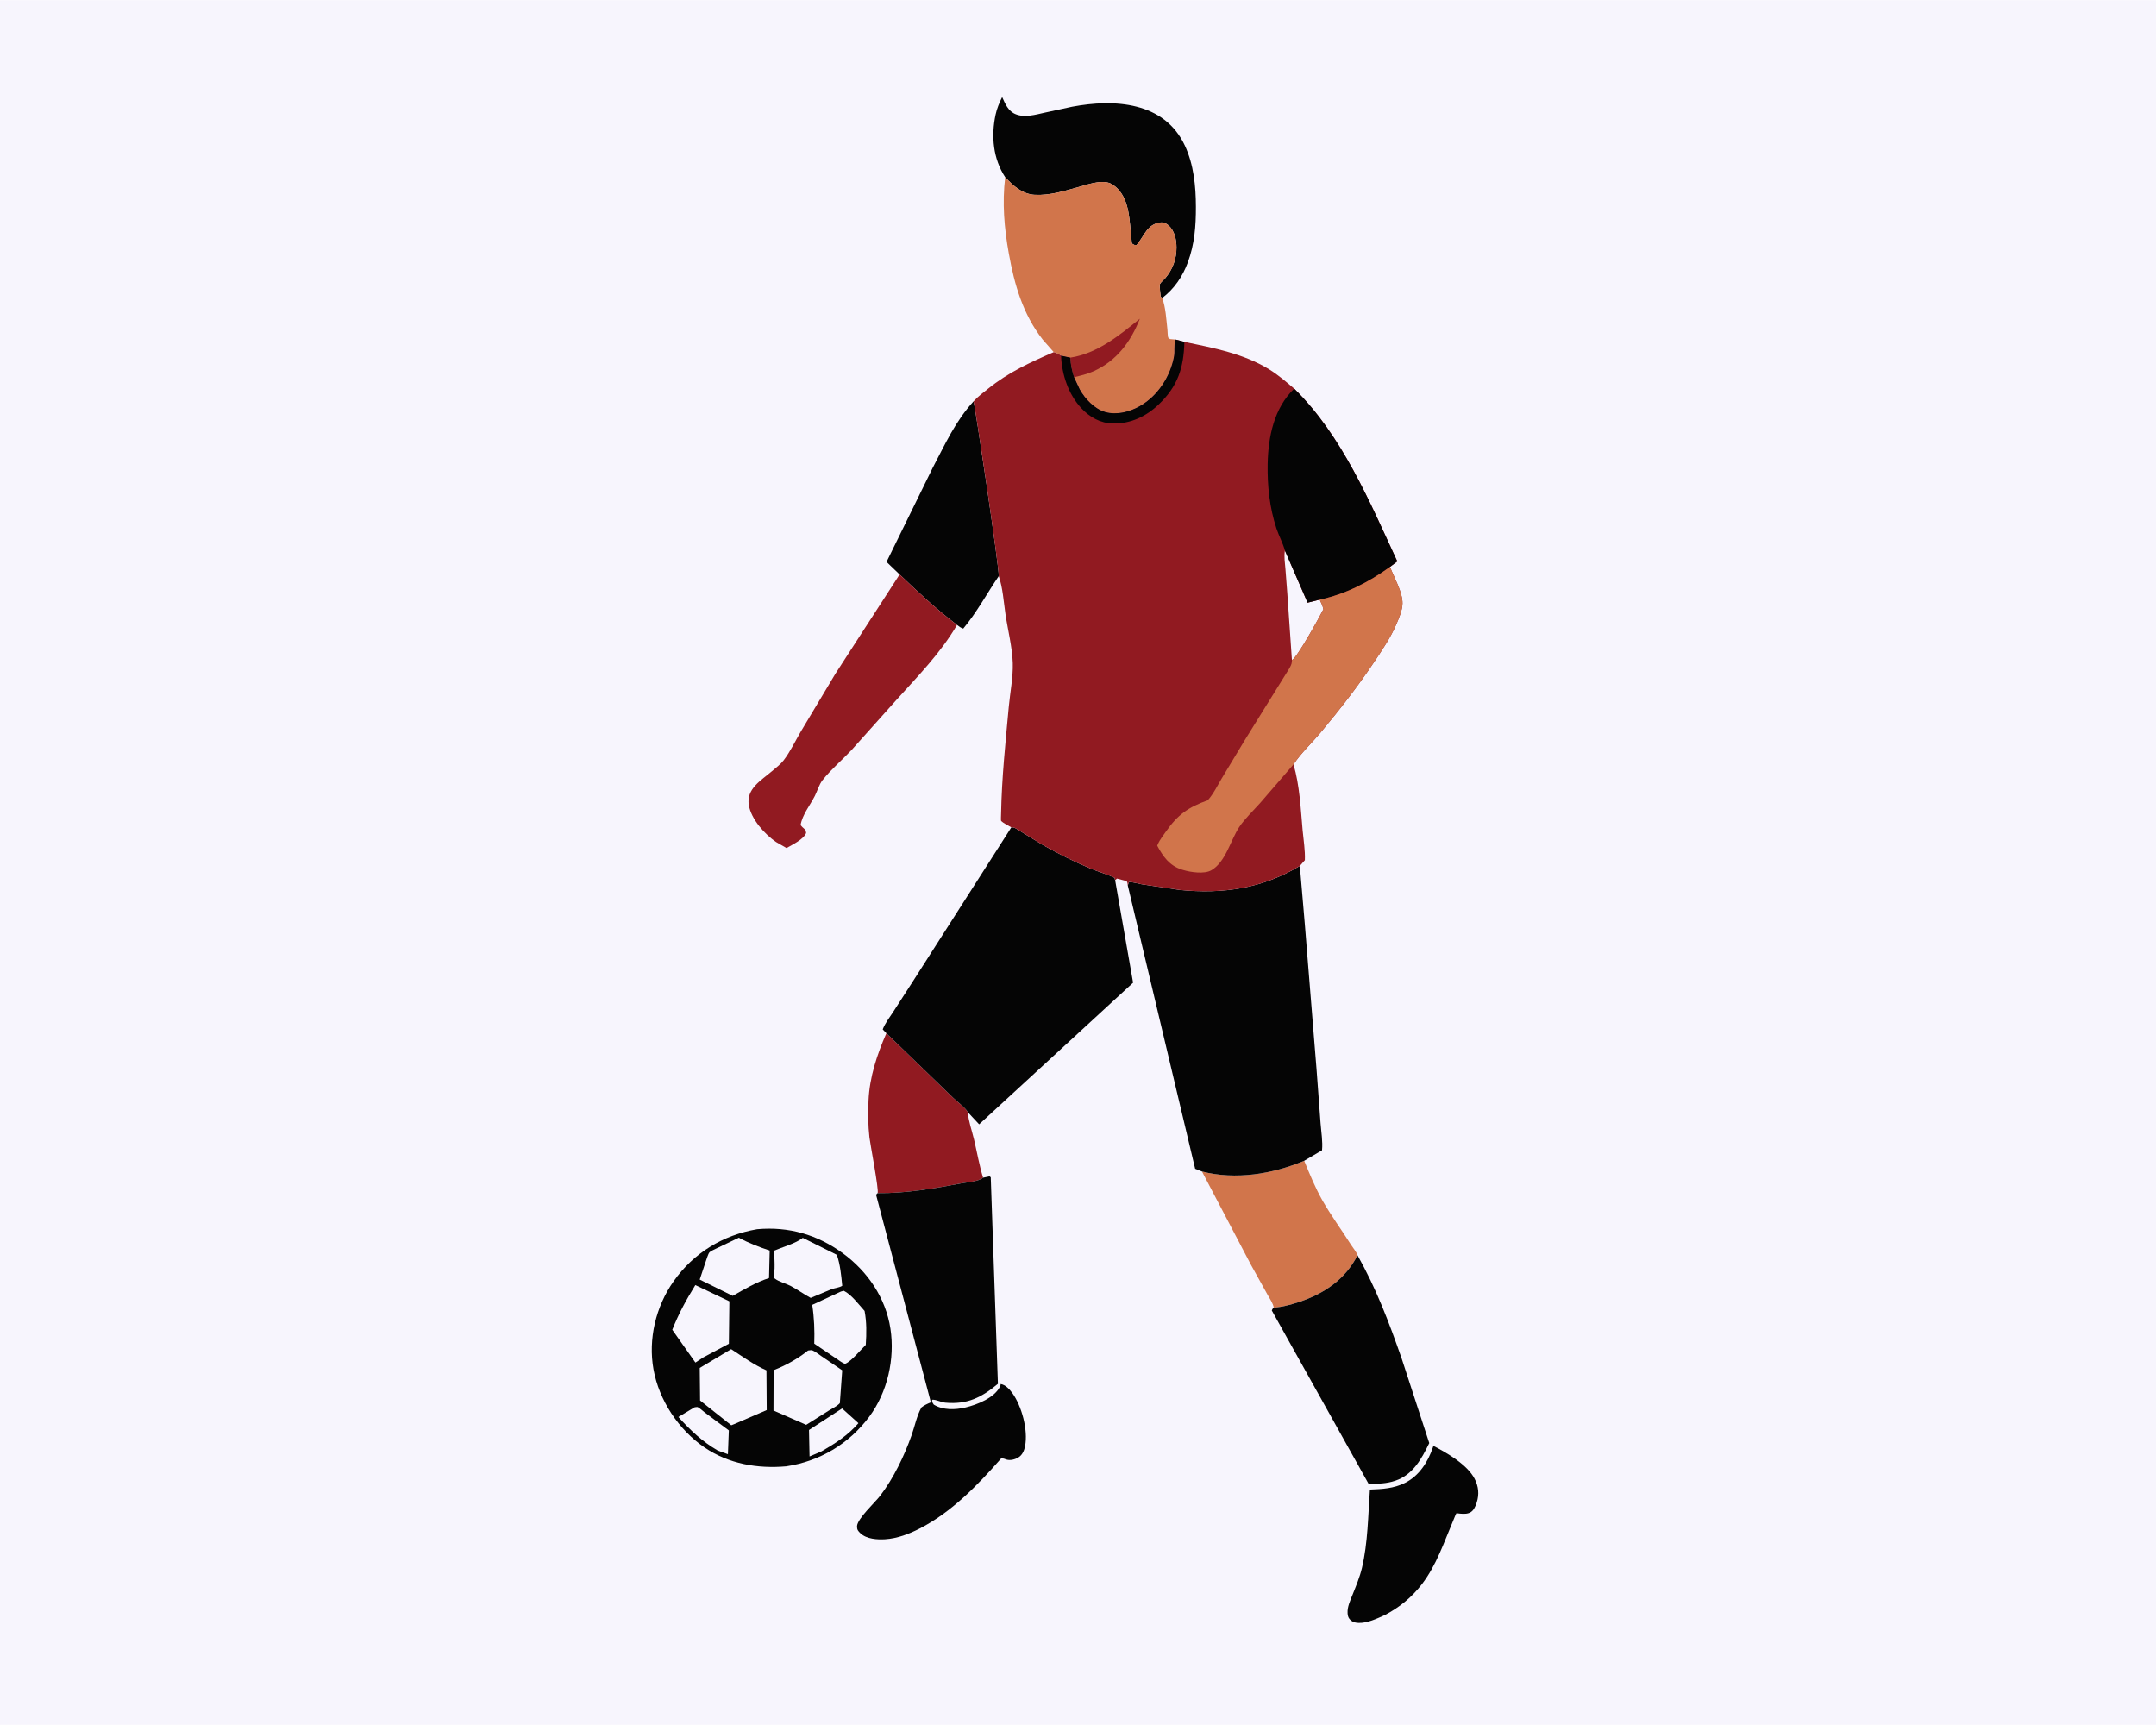 <svg version="1.1" xmlns="http://www.w3.org/2000/svg" style="display: block;" viewBox="0 0 2048 1638" width="1280" height="1024">
<path transform="translate(0,0)" fill="rgb(247,245,253)" d="M -0 -0 L 2048 0 L 2048 1638 L -0 1638 L -0 -0 z"/>
<path transform="translate(0,0)" fill="rgb(5,5,5)" d="M 1361.58 1373.09 C 1374.59 1379.77 1393.85 1391 1400.72 1404.3 C 1404.46 1411.55 1405.27 1418.88 1402.78 1426.75 C 1399.76 1436.28 1396.02 1438.37 1386.53 1437.39 C 1386.23 1437.36 1383.66 1436.96 1383.47 1437.06 C 1383.09 1437.25 1380.56 1443.68 1380.24 1444.44 C 1371.55 1464.89 1364.5 1486.34 1350.83 1504.23 C 1341.2 1516.83 1329.37 1526.49 1315.38 1533.8 C 1307.95 1537.14 1298.85 1541.5 1290.5 1541.22 C 1286.9 1541.1 1283.86 1540.09 1281.6 1537.1 C 1280.53 1535.68 1280.19 1533.76 1280.08 1532.02 C 1279.7 1525.99 1282.63 1519.91 1284.81 1514.44 C 1288.1 1506.18 1291.66 1497.7 1293.72 1489.04 C 1299.39 1465.21 1299.56 1439.03 1301.29 1414.58 C 1313.01 1414.15 1323.83 1413.6 1334.52 1408.29 C 1348.07 1401.58 1356.42 1388.41 1361.13 1374.44 L 1361.58 1373.09 z"/>
<path transform="translate(0,0)" fill="rgb(145,26,33)" d="M 841.973 981.171 L 905.434 1042.5 C 908.494 1045.49 917.685 1052.57 919.303 1056.11 C 919.981 1064.73 923.215 1073.54 925.209 1081.97 C 928.071 1094.08 930.184 1106.47 933.841 1118.36 C 929.492 1122 919.157 1122.62 913.411 1123.7 C 887.196 1128.64 860.432 1133.36 833.659 1133.02 C 835.054 1130.3 826.53 1085.86 825.879 1080.15 C 824.561 1068.59 824.492 1056.6 825.011 1044.99 C 826.004 1022.77 833.107 1001.36 841.973 981.171 z"/>
<path transform="translate(0,0)" fill="rgb(209,117,75)" d="M 1141.75 1112.48 C 1173.81 1120.7 1208.84 1114.94 1238.87 1102.31 C 1244.14 1115.09 1249.35 1127.98 1256.21 1140.02 C 1264.44 1154.48 1274.38 1167.89 1283.25 1181.96 C 1284.84 1184.5 1288.83 1189.33 1289.52 1192.08 C 1277.82 1215.07 1257.7 1228.59 1233.74 1236.5 C 1226.07 1239.03 1218.03 1241.12 1209.97 1241.88 C 1209.33 1237.69 1206.02 1233.09 1203.96 1229.36 L 1188.44 1201.4 L 1141.75 1112.48 z"/>
<path transform="translate(0,0)" fill="rgb(5,5,5)" d="M 924.758 381.036 C 926.021 383.288 949.309 539.889 948.725 546.996 C 937.613 563.247 927.644 581.813 915 596.839 C 912.683 596.246 910.974 594.754 909.087 593.357 C 889.58 578.596 872.209 562.335 854.549 545.43 L 842.123 533.5 L 886.064 443.946 C 897.927 421.461 907.423 400.056 924.758 381.036 z"/>
<path transform="translate(0,0)" fill="rgb(145,26,33)" d="M 854.549 545.43 C 872.209 562.335 889.58 578.596 909.087 593.357 C 893.479 620.181 871.595 642.271 850.95 665.202 L 809.098 711.96 C 800.148 721.553 789.373 730.577 781.315 740.834 C 778.047 744.993 776.434 750.993 774.045 755.724 C 769.511 764.701 762.173 773.436 760.479 783.5 C 761.586 784.823 762.616 785.955 763.966 787.039 C 765.711 788.44 765.348 788.882 765.754 791 C 763.176 797.226 752.689 802.024 747.129 805.291 L 737.2 799.557 C 726.409 792.221 713.547 777.901 711.312 764.5 C 708.717 748.934 723.029 741.112 733.312 732.257 C 737.032 729.053 741.37 725.848 744.386 721.947 C 750.578 713.939 755.519 703.462 760.673 694.692 L 793.542 639.743 L 854.549 545.43 z"/>
<path transform="translate(0,0)" fill="rgb(5,5,5)" d="M 1289.52 1192.08 C 1307.32 1223.67 1319.45 1255.84 1331.4 1289.92 L 1357.66 1370.41 C 1350.38 1385.38 1342.23 1400.55 1325.33 1406.2 C 1316.92 1409.01 1308.86 1409.11 1300.09 1409.24 L 1208.08 1244.5 C 1208.64 1243.07 1208.71 1242.9 1209.97 1241.88 C 1218.03 1241.12 1226.07 1239.03 1233.74 1236.5 C 1257.7 1228.59 1277.82 1215.07 1289.52 1192.08 z"/>
<path transform="translate(0,0)" fill="rgb(5,5,5)" d="M 954.852 168.118 C 943.305 150.523 941.366 129.101 945.702 108.746 C 946.946 102.907 949.274 97.336 951.948 92.021 C 954.986 98.618 957.621 105.384 964.869 108.313 C 973.263 111.707 983.652 108.776 992.081 106.873 L 1018.46 101.158 C 1058.48 93.656 1105.92 96.268 1125.48 138.014 C 1133.96 156.109 1135.96 176.602 1135.99 196.333 C 1136.03 214.544 1134.73 231.671 1128.36 248.942 C 1123.42 262.354 1115.43 274.175 1103.99 282.83 L 1102.49 281.589 C 1102.38 279.537 1101.19 271.105 1101.82 269.611 C 1102.44 268.155 1105.76 265.347 1106.92 263.981 C 1113.93 255.746 1117.63 245.6 1117.55 234.765 C 1117.49 227.426 1115.79 219.042 1110.06 213.921 C 1108.1 212.165 1105.19 210.781 1102.5 211.088 C 1089.47 212.578 1086.93 224.207 1079.67 232.5 L 1077.66 232.463 C 1076.87 231.969 1075.88 231.704 1075.28 230.982 C 1075.01 230.643 1074.79 226.772 1074.72 226.178 C 1072.91 210.791 1073.31 191.163 1061.79 179.199 C 1059.2 176.513 1055.72 173.887 1052 173.119 C 1043.52 171.368 1033.04 175.056 1025 177.306 C 1011.44 181.098 997.26 185.583 983.021 184.845 C 971.24 184.234 962.424 176.342 954.852 168.118 z"/>
<path transform="translate(0,0)" fill="rgb(209,117,75)" d="M 954.852 168.118 C 962.424 176.342 971.24 184.234 983.021 184.845 C 997.26 185.583 1011.44 181.098 1025 177.306 C 1033.04 175.056 1043.52 171.368 1052 173.119 C 1055.72 173.887 1059.2 176.513 1061.79 179.199 C 1073.31 191.163 1072.91 210.791 1074.72 226.178 C 1074.79 226.772 1075.01 230.643 1075.28 230.982 C 1075.88 231.704 1076.87 231.969 1077.66 232.463 L 1079.67 232.5 C 1086.93 224.207 1089.47 212.578 1102.5 211.088 C 1105.19 210.781 1108.1 212.165 1110.06 213.921 C 1115.79 219.042 1117.49 227.426 1117.55 234.765 C 1117.63 245.6 1113.93 255.746 1106.92 263.981 C 1105.76 265.347 1102.44 268.155 1101.82 269.611 C 1101.19 271.105 1102.38 279.537 1102.49 281.589 L 1103.99 282.83 C 1107.33 291.849 1107.84 303.08 1108.93 312.653 C 1109.1 314.097 1109.15 319.488 1109.73 320.5 C 1110.09 321.142 1110.91 321.391 1111.5 321.836 L 1116.77 322.328 L 1116.37 323.504 C 1114.96 327.886 1116.09 333.514 1115.23 338.213 C 1111.77 357.333 1099.76 375.897 1082.65 385.565 C 1073.02 391.007 1060.88 394.205 1049.96 391.143 C 1039.75 388.281 1030.73 378.67 1025.66 369.62 L 1020.24 358.067 C 1018.26 351.71 1016.92 346.137 1016.7 339.469 L 1007.92 337.588 C 1006.04 335.975 1003.25 335.164 1000.96 334.252 L 990.529 322.416 C 971.552 298.053 963.641 270.308 958.272 240.536 C 953.942 216.525 951.869 192.418 954.852 168.118 z"/>
<path transform="translate(0,0)" fill="rgb(145,26,33)" d="M 1016.7 339.469 C 1042.26 335.581 1063.24 318.45 1082.75 302.518 C 1074.12 324.46 1060.61 342.673 1038.61 352.475 C 1032.71 355.103 1026.49 356.573 1020.24 358.067 C 1018.26 351.71 1016.92 346.137 1016.7 339.469 z"/>
<path transform="translate(0,0)" fill="rgb(5,5,5)" d="M 933.841 1118.36 L 940 1117.08 L 941.126 1118 L 947.924 1314.14 C 932.467 1327.08 918.79 1333.98 897.918 1332.03 C 893.765 1331.65 889.427 1329 885.5 1329.24 C 885.124 1331.56 885.803 1331.95 887.011 1333.89 C 895.79 1339.27 907.324 1338.91 917.114 1336.6 C 927.995 1334.04 944.847 1327.49 950.045 1316.5 C 950.493 1315.55 950.443 1315.26 950.5 1314.34 C 955.013 1315.03 958.919 1319.2 961.511 1322.76 C 970.514 1335.13 976.728 1358.06 973.729 1373.32 C 972.911 1377.49 971.216 1381.64 967.5 1383.98 C 964.399 1385.93 959.857 1387.15 956.256 1386.14 L 953.956 1385.34 C 952.873 1384.96 952.14 1384.9 951 1385 C 928.731 1410.3 903.982 1436.02 873.616 1451.58 C 863.479 1456.78 852.316 1461.03 840.861 1461.76 C 833.294 1462.25 823.124 1461.57 817.338 1456.1 C 815.079 1453.96 814.053 1452.74 814.088 1449.5 C 814.163 1442.4 831.361 1426.65 836.18 1420.34 C 848.829 1403.78 858.953 1382.66 865.922 1363 C 869.029 1354.24 870.771 1344.61 875.33 1336.5 C 878.175 1334.35 880.941 1333.06 884.25 1331.75 L 832.172 1134.53 L 833.659 1133.02 C 860.432 1133.36 887.196 1128.64 913.411 1123.7 C 919.157 1122.62 929.492 1122 933.841 1118.36 z"/>
<path transform="translate(0,0)" fill="rgb(5,5,5)" d="M 960.679 785.637 C 963.686 785.321 966.281 787.488 968.748 788.988 L 990.508 802.316 C 1005.18 810.546 1020.22 818.214 1035.75 824.674 C 1043.32 827.824 1051.29 829.967 1058.69 833.5 L 1059.28 835.81 L 1076.33 933.169 L 930.072 1067.69 L 919.303 1056.11 C 917.685 1052.57 908.494 1045.49 905.434 1042.5 L 841.973 981.171 L 838.5 977.51 C 840.795 971.506 845.133 965.984 848.643 960.612 L 867.062 932.055 L 960.679 785.637 z"/>
<path transform="translate(0,0)" fill="rgb(5,5,5)" d="M 1071.28 840.767 C 1071.4 840.424 1072.37 837.53 1072.43 837.5 C 1073.39 837.031 1082.65 839.312 1084.54 839.666 L 1120.69 845.069 C 1161.75 849.157 1199 843.685 1234.73 822.232 L 1239.39 876.766 L 1250.5 1014.26 L 1254.4 1066.59 C 1255.02 1074.84 1256.62 1084.13 1255.8 1092.34 L 1238.87 1102.31 C 1208.84 1114.94 1173.81 1120.7 1141.75 1112.48 L 1135.28 1109.88 L 1071.28 840.767 z"/>
<path transform="translate(0,0)" fill="rgb(5,5,5)" d="M 719.177 1167.3 C 749.085 1164.59 776.318 1172.38 800.551 1190.09 C 824.178 1207.37 841.378 1232.59 845.835 1261.78 C 850.205 1290.39 843.059 1322.14 825.647 1345.45 C 806.381 1371.25 778.687 1387.72 746.83 1392.52 C 719.727 1394.89 692.416 1390.28 669.5 1374.76 C 644.674 1357.94 626.065 1329.95 620.754 1300.42 C 615.566 1271.58 623.008 1240.7 639.768 1216.88 C 658.85 1189.76 686.741 1172.89 719.177 1167.3 z"/>
<path transform="translate(0,0)" fill="rgb(247,245,253)" d="M 659.611 1336.5 C 660.548 1336.39 661.484 1336.08 662.421 1336.18 C 663.66 1336.32 668.532 1340.64 669.688 1341.53 L 692.323 1358.39 L 691.442 1380.98 L 681.842 1377.54 C 666.951 1368.91 655.867 1358.28 644.4 1345.66 L 659.611 1336.5 z"/>
<path transform="translate(0,0)" fill="rgb(247,245,253)" d="M 799.884 1337.52 L 815.434 1351.51 C 805.493 1363.06 793.485 1370.67 780.467 1378.24 L 768.996 1383.11 L 768.469 1357.99 L 799.884 1337.52 z"/>
<path transform="translate(0,0)" fill="rgb(247,245,253)" d="M 701.821 1175.37 C 710.99 1180.39 721.219 1184.32 731.147 1187.53 L 730.508 1213.67 C 718.403 1217.57 707.023 1224.32 696.028 1230.6 L 664.663 1215.13 L 670.301 1198.22 C 671.045 1196.25 672.626 1190.58 673.98 1189.19 C 675.254 1187.88 678.76 1186.53 680.542 1185.56 L 701.821 1175.37 z"/>
<path transform="translate(0,0)" fill="rgb(247,245,253)" d="M 762.558 1175.5 L 794.937 1191.64 C 798.182 1201.08 799.069 1211.13 800.049 1221 C 797.439 1222.82 793.023 1223.12 789.932 1224.24 L 770.071 1232.53 C 763.578 1229.06 757.582 1224.6 751.038 1221.16 C 746.664 1218.85 739.624 1217.16 735.989 1214.15 C 735.802 1213.99 735.535 1213.87 735.471 1213.63 C 734.918 1211.59 735.712 1206.93 735.771 1204.67 C 735.92 1198.96 735.637 1193.46 734.998 1187.78 C 742.989 1184.39 754.315 1181.28 761.269 1176.44 L 762.558 1175.5 z"/>
<path transform="translate(0,0)" fill="rgb(247,245,253)" d="M 798.787 1226.5 L 801.518 1225.78 C 808.847 1229.39 815.724 1238.84 821.281 1244.93 C 823.299 1255.7 823.146 1266.27 822.41 1277.16 C 817.81 1281.61 808.761 1292.56 803.303 1294.91 C 802.058 1295.45 800.018 1293.82 798.85 1293.2 L 773.466 1275.98 C 773.886 1263.69 773.411 1251.31 771.538 1239.15 L 798.787 1226.5 z"/>
<path transform="translate(0,0)" fill="rgb(247,245,253)" d="M 660.505 1220.35 L 692.84 1235.78 L 692.356 1276.07 L 667.989 1289.08 L 660.573 1293.95 L 638.612 1262.8 C 644.634 1247.52 651.901 1234.29 660.505 1220.35 z"/>
<path transform="translate(0,0)" fill="rgb(247,245,253)" d="M 694.519 1281.22 C 705.52 1288.34 715.993 1296.06 728.056 1301.35 L 728.313 1339.07 L 697.203 1352.5 L 694.648 1353.51 L 665.01 1329.99 L 664.686 1299.05 L 694.519 1281.22 z"/>
<path transform="translate(0,0)" fill="rgb(247,245,253)" d="M 767.591 1282.5 C 768.383 1282.39 770.864 1282.03 771.5 1282.27 C 774.254 1283.31 777.603 1286.08 780.134 1287.77 L 800.029 1301.31 L 797.77 1332.53 C 795.056 1335.42 790.61 1337.48 787.206 1339.61 L 765.795 1353.09 L 734.73 1339.5 L 734.866 1301.18 C 746.335 1296.76 758.027 1290.21 767.591 1282.5 z"/>
<path transform="translate(0,0)" fill="rgb(145,26,33)" d="M 1116.77 322.328 L 1125.05 324.491 C 1152.74 330.302 1181.13 335.548 1205.62 350.622 C 1214.33 355.983 1221.62 362.379 1229.37 368.932 C 1274.84 413.629 1300.92 476.051 1327.27 533.003 L 1320.35 538.259 C 1324.28 548.254 1332.44 562.518 1332.23 573.045 C 1332.1 579.533 1328.65 587.489 1326.09 593.407 C 1320.94 605.314 1313.2 616.737 1306.02 627.516 C 1290.25 651.186 1272.35 674.19 1254.09 695.985 C 1245.93 705.724 1235.61 715.328 1228.73 725.829 C 1234.59 745.865 1235.51 767.74 1237.38 788.492 C 1238.22 797.782 1239.89 807.494 1239.5 816.801 L 1234.73 822.232 C 1199 843.685 1161.75 849.157 1120.69 845.069 L 1084.54 839.666 C 1082.65 839.312 1073.39 837.031 1072.43 837.5 C 1072.37 837.53 1071.4 840.424 1071.28 840.767 C 1071.2 839.078 1071.02 838.154 1070.21 836.664 L 1061 834.273 L 1059.28 835.81 L 1058.69 833.5 C 1051.29 829.967 1043.32 827.824 1035.75 824.674 C 1020.22 818.214 1005.18 810.546 990.508 802.316 L 968.748 788.988 C 966.281 787.488 963.686 785.321 960.679 785.637 C 958.264 784.175 952.632 781.462 950.908 779.401 C 950.672 779.118 950.932 773.047 950.945 772.361 C 951.56 738.833 955.16 704.696 958.228 671.293 C 959.452 657.968 962.437 642.935 962.039 629.648 C 961.585 614.507 957.299 598.106 955.083 583 C 953.388 571.449 952.552 557.912 948.725 546.996 C 949.309 539.889 926.021 383.288 924.758 381.036 C 928.716 376.55 933.852 372.84 938.493 369.079 C 957.646 353.554 978.548 344.001 1000.96 334.252 C 1003.25 335.164 1006.04 335.975 1007.92 337.588 L 1016.7 339.469 C 1016.92 346.137 1018.26 351.71 1020.24 358.067 L 1025.66 369.62 C 1030.73 378.67 1039.75 388.281 1049.96 391.143 C 1060.88 394.205 1073.02 391.007 1082.65 385.565 C 1099.76 375.897 1111.77 357.333 1115.23 338.213 C 1116.09 333.514 1114.96 327.886 1116.37 323.504 L 1116.77 322.328 z"/>
<path transform="translate(0,0)" fill="rgb(247,245,253)" d="M 1227.21 626.768 L 1222.83 563.36 L 1221.07 540.5 C 1220.57 534.523 1219.58 528.673 1220.53 522.69 L 1242.08 572.241 L 1253.56 569.351 C 1255.04 572.38 1256.41 575.163 1257.11 578.5 C 1253.41 585.829 1232.14 624.575 1227.21 626.768 z"/>
<path transform="translate(0,0)" fill="rgb(5,5,5)" d="M 1116.77 322.328 L 1125.05 324.491 C 1124.44 349.064 1118.9 366.5 1100.74 383.869 C 1088.73 395.353 1073.82 402.436 1056.99 402.044 C 1045.3 401.772 1035.02 395.973 1027.15 387.5 C 1014.81 374.207 1008.62 355.496 1007.92 337.588 L 1016.7 339.469 C 1016.92 346.137 1018.26 351.71 1020.24 358.067 L 1025.66 369.62 C 1030.73 378.67 1039.75 388.281 1049.96 391.143 C 1060.88 394.205 1073.02 391.007 1082.65 385.565 C 1099.76 375.897 1111.77 357.333 1115.23 338.213 C 1116.09 333.514 1114.96 327.886 1116.37 323.504 L 1116.77 322.328 z"/>
<path transform="translate(0,0)" fill="rgb(5,5,5)" d="M 1220.53 522.69 C 1218.69 515.733 1214.8 508.7 1212.5 501.734 C 1206.03 482.141 1203.75 461.092 1204.16 440.5 C 1204.67 414.703 1210.14 387.457 1229.37 368.932 C 1274.84 413.629 1300.92 476.051 1327.27 533.003 L 1320.35 538.259 C 1300.17 552.789 1278.06 564.207 1253.56 569.351 L 1242.08 572.241 L 1220.53 522.69 z"/>
<path transform="translate(0,0)" fill="rgb(209,117,75)" d="M 1253.56 569.351 C 1278.06 564.207 1300.17 552.789 1320.35 538.259 C 1324.28 548.254 1332.44 562.518 1332.23 573.045 C 1332.1 579.533 1328.65 587.489 1326.09 593.407 C 1320.94 605.314 1313.2 616.737 1306.02 627.516 C 1290.25 651.186 1272.35 674.19 1254.09 695.985 C 1245.93 705.724 1235.61 715.328 1228.73 725.829 L 1197.32 762.158 C 1190.73 769.611 1182.48 777.275 1177.04 785.5 C 1168.95 797.765 1164.3 818.556 1150.62 826.405 C 1144.02 830.189 1130.95 828.271 1124 826.142 L 1122.63 825.729 C 1110.92 822.031 1104.79 813.399 1099.26 803.044 L 1099.87 801.46 C 1101.77 797.387 1104.84 793.439 1107.42 789.757 C 1118.87 773.411 1128.6 766.641 1147.24 759.894 C 1152.55 754.069 1156.52 745.853 1160.57 739.069 L 1182.37 702.862 L 1224.38 635.243 C 1225.63 633.086 1226.98 630.883 1227.17 628.337 L 1227.21 626.768 C 1232.14 624.575 1253.41 585.829 1257.11 578.5 C 1256.41 575.163 1255.04 572.38 1253.56 569.351 z"/>
</svg>